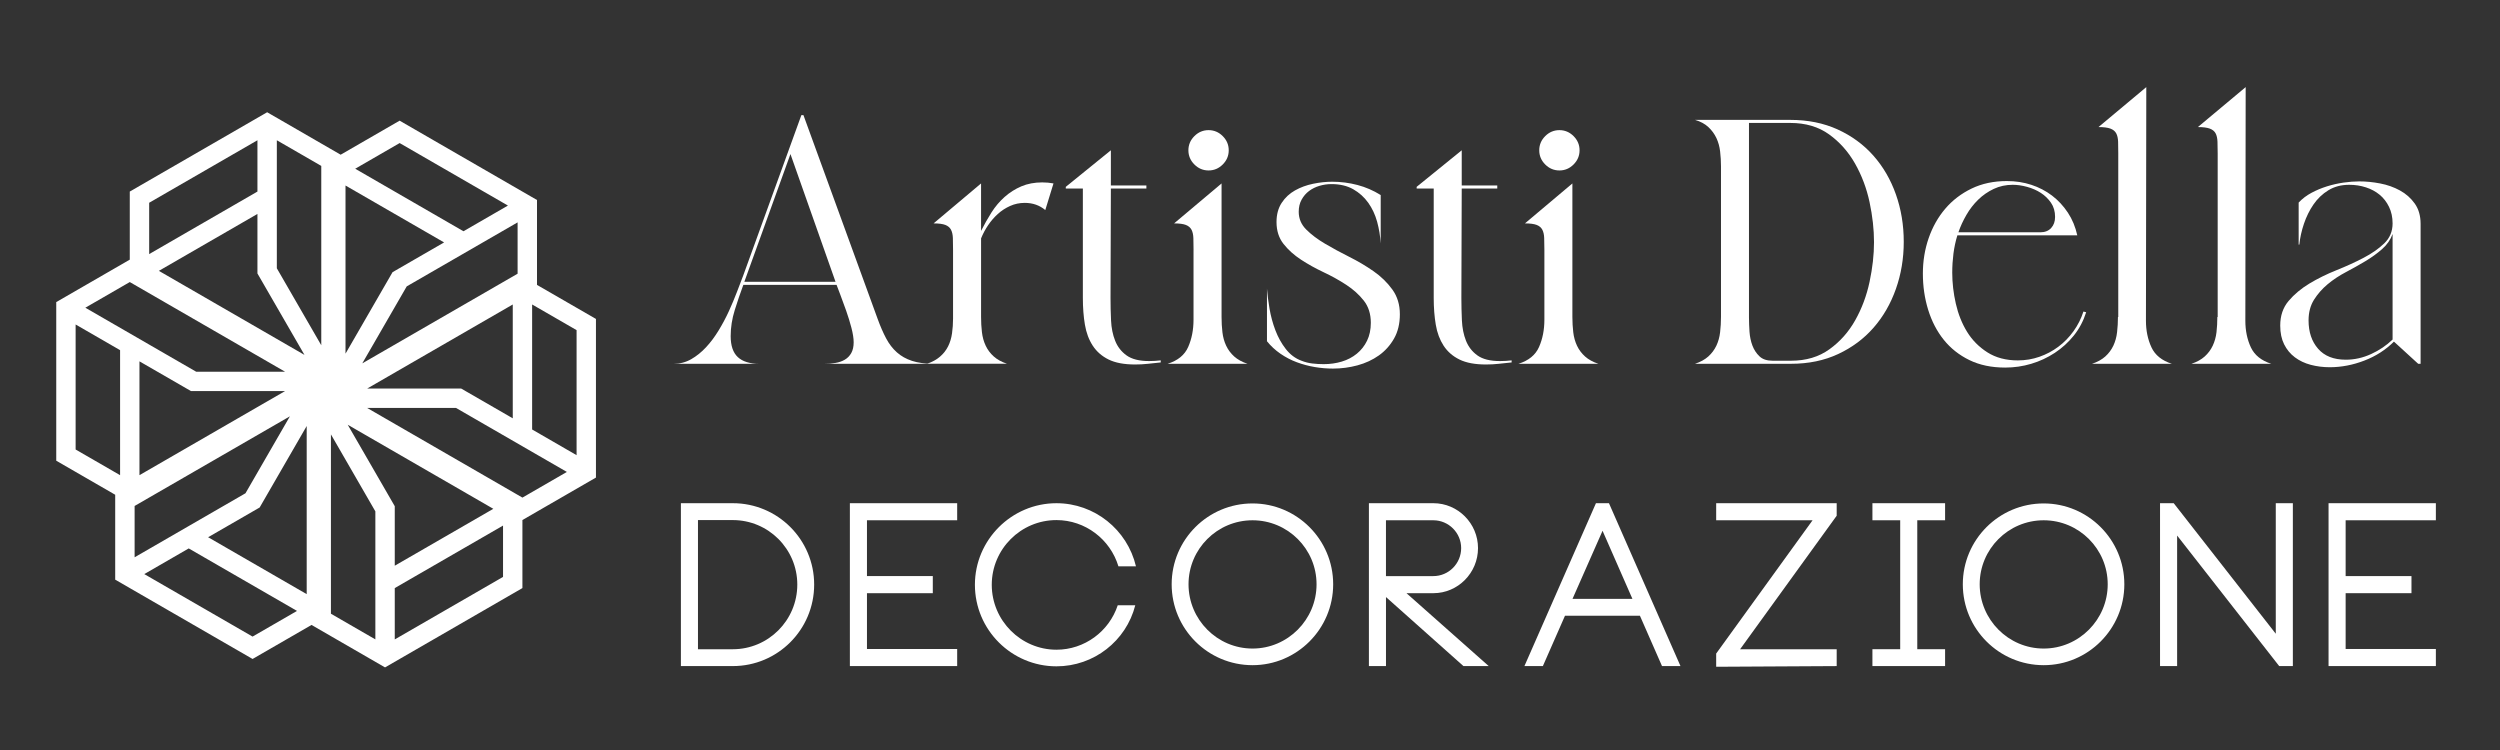 <?xml version="1.0" encoding="utf-8"?>
<!-- Generator: Adobe Illustrator 16.0.0, SVG Export Plug-In . SVG Version: 6.00 Build 0)  -->
<!DOCTYPE svg PUBLIC "-//W3C//DTD SVG 1.1//EN" "http://www.w3.org/Graphics/SVG/1.1/DTD/svg11.dtd">
<svg version="1.1" id="Calque_1" xmlns="http://www.w3.org/2000/svg" xmlns:xlink="http://www.w3.org/1999/xlink" x="0px" y="0px"
	 width="200px" height="60px" viewBox="0 0 200 60" enable-background="new 0 0 200 60" xml:space="preserve">
<rect x="0" y="0" width="200" height="60" fill="#333333" stroke="none"/>
<g>
	<path fill="#FFFFFF" d="M53.89,29.104c0.509,0,0.979-0.123,1.407-0.369c0.428-0.246,0.824-0.565,1.188-0.957
		c0.365-0.392,0.702-0.842,1.011-1.353c0.31-0.51,0.583-1.024,0.82-1.543c0.236-0.52,0.451-1.029,0.642-1.531
		c0.192-0.501,0.36-0.943,0.506-1.326L64.11,9.209h0.165l5.931,16.287c0.218,0.602,0.446,1.125,0.683,1.572s0.523,0.82,0.861,1.12
		c0.337,0.301,0.742,0.529,1.216,0.684c0.474,0.155,1.056,0.232,1.749,0.232h-8.772c0.309,0,0.605-0.022,0.888-0.068
		c0.282-0.045,0.533-0.132,0.751-0.26c0.218-0.127,0.392-0.305,0.52-0.533c0.127-0.227,0.191-0.514,0.191-0.861
		c0-0.309-0.059-0.692-0.177-1.148c-0.119-0.455-0.26-0.915-0.424-1.38c-0.164-0.464-0.319-0.888-0.465-1.271
		s-0.246-0.646-0.301-0.792h-7.46C59.228,23.429,59,24.099,58.782,24.8c-0.219,0.701-0.328,1.398-0.328,2.09
		c0,0.766,0.191,1.326,0.574,1.681c0.383,0.355,0.957,0.533,1.722,0.533H53.89z M59.547,22.545h7.296l-3.607-10.221L59.547,22.545z"
		/>
	<path fill="#FFFFFF" d="M76.244,20.003c0-0.364-0.005-0.683-0.014-0.956c-0.01-0.273-0.06-0.496-0.15-0.669
		c-0.091-0.173-0.242-0.301-0.451-0.383c-0.209-0.082-0.524-0.123-0.943-0.123l3.799-3.197v3.798
		c0.255-0.509,0.533-1.001,0.833-1.476c0.301-0.474,0.652-0.888,1.053-1.243c0.4-0.355,0.847-0.638,1.339-0.848
		c0.492-0.208,1.047-0.314,1.667-0.314c0.31,0,0.61,0.027,0.902,0.082l-0.656,2.131c-0.455-0.382-1.002-0.574-1.639-0.574
		c-0.419,0-0.811,0.082-1.175,0.246c-0.365,0.164-0.693,0.378-0.984,0.642c-0.292,0.264-0.551,0.565-0.779,0.902
		c-0.228,0.337-0.414,0.688-0.56,1.052v6.285c0,0.419,0.022,0.825,0.068,1.216c0.045,0.392,0.146,0.752,0.3,1.08
		c0.155,0.328,0.369,0.615,0.643,0.861c0.273,0.246,0.628,0.442,1.065,0.587h-6.395c0.419-0.145,0.766-0.336,1.039-0.574
		c0.273-0.236,0.487-0.51,0.642-0.82c0.155-0.31,0.26-0.656,0.314-1.039s0.082-0.774,0.082-1.175V20.003z"/>
	<path fill="#FFFFFF" d="M92.859,28.995c-0.345,0.037-0.688,0.073-1.024,0.109c-0.337,0.037-0.679,0.055-1.024,0.055
		c-0.875,0-1.581-0.132-2.119-0.396c-0.538-0.264-0.96-0.633-1.271-1.107c-0.31-0.474-0.519-1.034-0.628-1.681
		c-0.109-0.646-0.164-1.361-0.164-2.146v-8.745h-1.366v-0.137l3.607-2.925v2.815h2.841v0.247H88.87l-0.028,8.745
		c0,0.602,0.014,1.203,0.042,1.804c0.027,0.601,0.136,1.144,0.328,1.626c0.191,0.483,0.496,0.875,0.915,1.175
		c0.419,0.301,1.021,0.451,1.804,0.451c0.146,0,0.302-0.004,0.464-0.014c0.165-0.009,0.319-0.023,0.464-0.041V28.995z"/>
	<path fill="#FFFFFF" d="M95.484,20.003c0-0.364-0.004-0.683-0.014-0.956c-0.009-0.273-0.059-0.496-0.149-0.669
		c-0.091-0.173-0.242-0.301-0.452-0.383c-0.209-0.082-0.524-0.123-0.943-0.123l3.799-3.197V25.36c0,0.419,0.022,0.825,0.068,1.216
		c0.045,0.392,0.145,0.752,0.3,1.08c0.155,0.328,0.369,0.615,0.642,0.861c0.273,0.246,0.63,0.442,1.066,0.587h-6.395
		c0.819-0.255,1.371-0.706,1.652-1.353c0.283-0.646,0.424-1.371,0.424-2.173V20.003z M98.298,12.023c0,0.438-0.16,0.816-0.479,1.135
		s-0.696,0.478-1.134,0.478c-0.437,0-0.816-0.159-1.134-0.478c-0.319-0.319-0.479-0.697-0.479-1.135c0-0.437,0.16-0.814,0.479-1.134
		c0.318-0.318,0.697-0.478,1.134-0.478c0.438,0,0.815,0.16,1.134,0.478C98.139,11.209,98.298,11.586,98.298,12.023z"/>
	<path fill="#FFFFFF" d="M111.989,25.142c0,0.748-0.154,1.394-0.464,1.94c-0.311,0.547-0.717,0.998-1.216,1.353
		c-0.501,0.355-1.072,0.62-1.71,0.793c-0.638,0.172-1.293,0.259-1.967,0.259c-0.474,0-0.957-0.041-1.448-0.123
		c-0.491-0.083-0.97-0.21-1.435-0.383c-0.465-0.172-0.902-0.4-1.313-0.683c-0.409-0.282-0.77-0.615-1.078-0.998v-4.208
		c0.035,0.474,0.104,1.007,0.203,1.599c0.102,0.593,0.256,1.167,0.466,1.722s0.487,1.057,0.833,1.503
		c0.347,0.447,0.766,0.761,1.258,0.943c0.272,0.109,0.56,0.182,0.86,0.219c0.301,0.036,0.605,0.054,0.916,0.054
		c0.51,0,0.992-0.068,1.448-0.205c0.454-0.137,0.855-0.346,1.202-0.629c0.346-0.282,0.62-0.628,0.819-1.038
		c0.2-0.41,0.303-0.889,0.303-1.435c0-0.71-0.189-1.302-0.563-1.776c-0.373-0.474-0.838-0.893-1.393-1.257
		c-0.557-0.364-1.162-0.702-1.817-1.011c-0.656-0.31-1.262-0.647-1.817-1.011c-0.557-0.364-1.021-0.783-1.395-1.257
		s-0.56-1.057-0.56-1.749c0-0.602,0.137-1.112,0.41-1.531s0.628-0.751,1.065-0.997c0.438-0.247,0.92-0.424,1.448-0.534
		c0.528-0.109,1.038-0.164,1.531-0.164c0.691,0,1.365,0.087,2.021,0.26c0.657,0.173,1.276,0.441,1.86,0.806v3.88
		c-0.037-0.601-0.133-1.184-0.287-1.749c-0.156-0.564-0.393-1.07-0.712-1.517c-0.319-0.446-0.72-0.806-1.201-1.08
		c-0.484-0.273-1.063-0.41-1.736-0.41c-0.328,0-0.646,0.045-0.956,0.137c-0.311,0.091-0.588,0.228-0.834,0.41
		c-0.245,0.182-0.446,0.415-0.602,0.697s-0.231,0.606-0.231,0.97c0,0.547,0.2,1.021,0.601,1.421c0.4,0.401,0.901,0.779,1.504,1.134
		c0.601,0.355,1.248,0.706,1.939,1.052c0.692,0.346,1.339,0.729,1.94,1.148c0.601,0.419,1.103,0.907,1.504,1.462
		C111.79,23.716,111.989,24.376,111.989,25.142z"/>
	<path fill="#FFFFFF" d="M120.928,28.995c-0.348,0.037-0.688,0.073-1.026,0.109c-0.337,0.037-0.678,0.055-1.024,0.055
		c-0.875,0-1.58-0.132-2.118-0.396c-0.538-0.264-0.961-0.633-1.271-1.107c-0.308-0.474-0.519-1.034-0.627-1.681
		c-0.11-0.646-0.165-1.361-0.165-2.146v-8.745h-1.365v-0.137l3.606-2.925v2.815h2.843v0.247h-2.843l-0.028,8.745
		c0,0.602,0.016,1.203,0.042,1.804c0.028,0.601,0.137,1.144,0.327,1.626c0.193,0.483,0.497,0.875,0.916,1.175
		c0.419,0.301,1.02,0.451,1.806,0.451c0.146,0,0.299-0.004,0.464-0.014c0.163-0.009,0.317-0.023,0.465-0.041V28.995z"/>
	<path fill="#FFFFFF" d="M123.551,20.003c0-0.364-0.004-0.683-0.016-0.956c-0.008-0.273-0.058-0.496-0.149-0.669
		c-0.091-0.173-0.24-0.301-0.451-0.383c-0.208-0.082-0.522-0.123-0.941-0.123l3.797-3.197V25.36c0,0.419,0.024,0.825,0.069,1.216
		c0.046,0.392,0.146,0.752,0.3,1.08c0.156,0.328,0.369,0.615,0.643,0.861c0.273,0.246,0.629,0.442,1.067,0.587h-6.395
		c0.817-0.255,1.369-0.706,1.651-1.353c0.284-0.646,0.425-1.371,0.425-2.173V20.003z M126.365,12.023
		c0,0.438-0.16,0.816-0.479,1.135s-0.696,0.478-1.133,0.478c-0.438,0-0.815-0.159-1.135-0.478s-0.478-0.697-0.478-1.135
		c0-0.437,0.158-0.814,0.478-1.134c0.319-0.318,0.696-0.478,1.135-0.478c0.437,0,0.813,0.16,1.133,0.478
		C126.205,11.209,126.365,11.586,126.365,12.023z"/>
	<path fill="#FFFFFF" d="M137.68,13.336c0-0.419-0.024-0.825-0.07-1.216c-0.045-0.392-0.145-0.752-0.299-1.08
		c-0.156-0.328-0.369-0.619-0.643-0.875c-0.273-0.255-0.629-0.446-1.065-0.574h7.623c1.404,0,2.665,0.255,3.786,0.765
		c1.12,0.511,2.072,1.208,2.856,2.091c0.783,0.884,1.384,1.918,1.803,3.102c0.419,1.185,0.629,2.45,0.629,3.798
		c0,1.33-0.21,2.588-0.629,3.771c-0.419,1.185-1.016,2.219-1.79,3.102c-0.774,0.884-1.717,1.585-2.83,2.104
		c-1.11,0.519-2.367,0.779-3.771,0.779h-7.678c0.437-0.145,0.792-0.341,1.065-0.587c0.273-0.246,0.486-0.533,0.643-0.861
		c0.154-0.328,0.254-0.688,0.299-1.08c0.046-0.392,0.07-0.797,0.07-1.216V13.336z M139.919,25.442c0,0.328,0.015,0.693,0.041,1.094
		c0.028,0.401,0.106,0.77,0.232,1.106c0.128,0.337,0.314,0.625,0.562,0.861c0.245,0.237,0.595,0.355,1.051,0.355h1.476
		c1.204,0,2.229-0.305,3.074-0.916c0.849-0.61,1.536-1.384,2.063-2.323c0.529-0.938,0.911-1.963,1.148-3.074
		c0.236-1.111,0.355-2.168,0.355-3.17c0-1.021-0.119-2.086-0.355-3.198c-0.237-1.111-0.625-2.141-1.161-3.088
		c-0.538-0.947-1.23-1.726-2.077-2.337c-0.848-0.61-1.881-0.916-3.103-0.916h-3.307V25.442z"/>
	<path fill="#FFFFFF" d="M153.83,21.89c0-1.002,0.154-1.95,0.464-2.842c0.311-0.893,0.751-1.676,1.326-2.35
		c0.573-0.674,1.276-1.211,2.104-1.612c0.829-0.401,1.771-0.602,2.828-0.602c0.691,0,1.343,0.1,1.955,0.301
		c0.609,0.2,1.16,0.487,1.653,0.86c0.49,0.374,0.916,0.83,1.27,1.367c0.355,0.538,0.605,1.144,0.753,1.817h-9.594
		c-0.146,0.474-0.249,0.961-0.314,1.462c-0.063,0.502-0.096,1.007-0.096,1.517c0,0.82,0.096,1.649,0.287,2.487
		c0.192,0.838,0.492,1.59,0.902,2.255s0.952,1.212,1.625,1.639c0.675,0.429,1.486,0.643,2.433,0.643
		c0.602,0,1.176-0.096,1.723-0.287c0.547-0.191,1.053-0.459,1.518-0.806c0.464-0.346,0.867-0.761,1.215-1.244
		c0.345-0.482,0.609-1.006,0.792-1.571l0.219,0.055c-0.219,0.693-0.547,1.312-0.982,1.858c-0.438,0.546-0.948,1.011-1.532,1.394
		c-0.581,0.382-1.211,0.674-1.886,0.874c-0.673,0.2-1.365,0.301-2.076,0.301c-1.094,0-2.049-0.201-2.869-0.601
		s-1.504-0.943-2.051-1.626c-0.547-0.683-0.961-1.48-1.243-2.391S153.83,22.91,153.83,21.89z M161.017,14.784
		c-0.547,0-1.052,0.109-1.517,0.328c-0.465,0.219-0.879,0.506-1.243,0.861c-0.364,0.355-0.68,0.761-0.942,1.216
		c-0.265,0.456-0.479,0.92-0.642,1.394h6.558c0.364,0,0.652-0.114,0.861-0.342c0.21-0.228,0.314-0.523,0.314-0.888
		c0-0.438-0.108-0.815-0.328-1.134c-0.219-0.318-0.492-0.583-0.819-0.792c-0.328-0.209-0.692-0.369-1.094-0.478
		C161.764,14.838,161.381,14.784,161.017,14.784z"/>
	<path fill="#FFFFFF" d="M169.462,12.297c0-0.364-0.004-0.683-0.013-0.956s-0.059-0.497-0.149-0.669
		c-0.092-0.173-0.248-0.301-0.465-0.383c-0.219-0.082-0.538-0.123-0.957-0.123l3.826-3.197l-0.028,18.693
		c0,0.783,0.147,1.489,0.438,2.118c0.29,0.628,0.837,1.07,1.64,1.325h-6.395c0.437-0.145,0.792-0.341,1.065-0.587
		c0.273-0.246,0.486-0.533,0.643-0.861c0.154-0.328,0.254-0.688,0.299-1.08c0.046-0.392,0.07-0.797,0.07-1.216h0.025V12.297z"/>
	<path fill="#FFFFFF" d="M177.415,12.297c0-0.364-0.005-0.683-0.016-0.956c-0.009-0.273-0.059-0.497-0.149-0.669
		c-0.091-0.173-0.245-0.301-0.465-0.383c-0.219-0.082-0.538-0.123-0.956-0.123l3.825-3.197l-0.026,18.693
		c0,0.783,0.146,1.489,0.437,2.118c0.293,0.628,0.84,1.07,1.641,1.325h-6.395c0.438-0.145,0.792-0.341,1.065-0.587
		c0.272-0.246,0.487-0.533,0.642-0.861c0.154-0.328,0.256-0.688,0.302-1.08c0.046-0.392,0.067-0.797,0.067-1.216h0.028V12.297z"/>
	<path fill="#FFFFFF" d="M187.937,14.784c-0.638,0-1.193,0.146-1.668,0.438c-0.474,0.291-0.87,0.669-1.189,1.134
		c-0.319,0.465-0.573,0.979-0.764,1.544c-0.191,0.565-0.314,1.121-0.369,1.667h-0.054v-3.361c0.29-0.31,0.631-0.569,1.023-0.779
		c0.391-0.209,0.806-0.383,1.244-0.52c0.436-0.137,0.878-0.236,1.325-0.3c0.445-0.063,0.87-0.096,1.27-0.096
		c0.529,0,1.081,0.055,1.653,0.164c0.575,0.109,1.103,0.296,1.587,0.561c0.481,0.264,0.878,0.614,1.188,1.052
		c0.309,0.437,0.465,0.975,0.465,1.612v11.205h-0.191l-1.942-1.776c-0.655,0.656-1.442,1.162-2.362,1.516
		c-0.92,0.355-1.845,0.533-2.773,0.533c-0.529,0-1.035-0.064-1.517-0.191c-0.484-0.127-0.907-0.328-1.271-0.601
		c-0.365-0.273-0.651-0.62-0.861-1.038c-0.209-0.419-0.313-0.92-0.313-1.503c0-0.783,0.221-1.439,0.668-1.967
		c0.447-0.529,1.003-0.993,1.666-1.395c0.667-0.4,1.385-0.755,2.159-1.065c0.775-0.31,1.495-0.637,2.159-0.984
		c0.666-0.346,1.222-0.733,1.667-1.162c0.446-0.428,0.67-0.96,0.67-1.599c0-0.492-0.095-0.934-0.286-1.325
		c-0.19-0.392-0.442-0.715-0.753-0.971c-0.309-0.254-0.673-0.451-1.092-0.587C188.854,14.852,188.41,14.784,187.937,14.784z
		 M184.685,25.633c0,0.929,0.254,1.686,0.764,2.268c0.51,0.584,1.247,0.875,2.215,0.875c0.692,0,1.365-0.15,2.022-0.451
		c0.655-0.3,1.229-0.688,1.721-1.162V18.72c-0.165,0.456-0.442,0.856-0.833,1.202c-0.393,0.346-0.838,0.67-1.339,0.97
		c-0.501,0.301-1.021,0.592-1.558,0.875c-0.538,0.283-1.024,0.606-1.463,0.97c-0.437,0.365-0.801,0.779-1.094,1.244
		C184.829,24.445,184.685,24.996,184.685,25.633z"/>
</g>
<g>
	<path fill="#FFFFFF" d="M65.133,46.763c0,3.609-2.916,6.523-6.506,6.523h-4.155v-13.03h4.155
		C62.217,40.256,65.133,43.172,65.133,46.763z M63.784,46.763c0-2.845-2.314-5.157-5.158-5.157h-2.788v10.333h2.788
		C61.47,51.938,63.784,49.623,63.784,46.763z"/>
	<path fill="#FFFFFF" d="M67.99,40.256h8.584v1.366h-7.217v4.466h5.267v1.367h-5.267v4.464h7.217v1.367H67.99V40.256z"/>
	<path fill="#FFFFFF" d="M90.822,48.421c-0.729,2.86-3.317,4.885-6.305,4.885c-3.59,0-6.524-2.917-6.524-6.525
		c0-3.589,2.934-6.524,6.524-6.524c3.043,0,5.667,2.115,6.36,5.049h-1.403c-0.656-2.17-2.661-3.699-4.957-3.699
		c-2.862,0-5.176,2.332-5.176,5.175c0,2.862,2.333,5.195,5.176,5.195c2.242,0,4.209-1.459,4.902-3.555H90.822z"/>
	<path fill="#FFFFFF" d="M106.654,46.743c0,3.572-2.898,6.471-6.451,6.471c-3.571,0-6.47-2.898-6.47-6.471
		c0-3.571,2.898-6.468,6.47-6.468C103.756,40.275,106.654,43.172,106.654,46.743z M105.324,46.743c0-2.825-2.298-5.121-5.121-5.121
		c-2.825,0-5.121,2.296-5.121,5.121s2.296,5.141,5.121,5.141C103.026,51.884,105.324,49.568,105.324,46.743z"/>
	<path fill="#FFFFFF" d="M112.518,47.455l6.579,5.831h-2.022l-6.197-5.521v5.521h-1.366v-13.03h5.157
		c1.969,0,3.572,1.623,3.572,3.591c0,1.985-1.604,3.608-3.572,3.608H112.518z M110.877,46.088h3.791
		c1.222,0,2.225-1.002,2.225-2.241c0-1.222-1.003-2.225-2.225-2.225h-3.791V46.088z"/>
	<path fill="#FFFFFF" d="M128.717,40.256l5.722,13.03h-1.478l-1.767-4.027h-5.995l-1.769,4.027h-1.476l5.722-13.03H128.717z
		 M130.594,47.911l-2.39-5.449l-2.404,5.449H130.594z"/>
	<path fill="#FFFFFF" d="M146.935,41.258l-7.727,10.681h7.727v1.348l-9.641,0.054v-1.057l7.71-10.661h-7.71v-1.366h9.641V41.258z"/>
	<path fill="#FFFFFF" d="M153.382,41.622v10.316h2.225v1.348h-5.813v-1.348h2.222V41.622h-2.222v-1.366h5.813v1.366H153.382z"/>
	<path fill="#FFFFFF" d="M169.947,46.743c0,3.572-2.899,6.471-6.451,6.471c-3.572,0-6.471-2.898-6.471-6.471
		c0-3.571,2.898-6.468,6.471-6.468C167.048,40.275,169.947,43.172,169.947,46.743z M168.617,46.743c0-2.825-2.298-5.121-5.121-5.121
		c-2.825,0-5.121,2.296-5.121,5.121s2.296,5.141,5.121,5.141C166.319,51.884,168.617,49.568,168.617,46.743z"/>
	<path fill="#FFFFFF" d="M182.062,40.256h1.367v13.03h-1.094l-8.165-10.442v10.442h-1.367v-13.03h1.094l8.165,10.443V40.256z"/>
	<path fill="#FFFFFF" d="M186.284,40.256h8.585v1.366h-7.218v4.466h5.267v1.367h-5.267v4.464h7.218v1.367h-8.585V40.256z"/>
</g>
<path fill="#FFFFFF" d="M20.595,11.22l-8.661,5v4.107l8.661-5.002V11.22z M25.702,27.621V13.273l-3.555-2.052v10.242L25.702,27.621z
	 M40.634,16.446l-8.662-5.001l-3.556,2.054l8.661,5.001L40.634,16.446z M28.983,29.069l12.425-7.173V17.79l-8.87,5.121
	L28.983,29.069z M27.641,14.842v13.45l3.763-6.518l4.123-2.38L27.641,14.842z M46.127,36.414V26.411l-3.557-2.053v10.001
	L46.127,36.414z M29.37,32.635l12.424,7.173l3.556-2.053l-8.869-5.12H29.37z M41.02,24.359l-11.648,6.726h7.525l4.124,2.38V24.359z
	 M31.581,51.153l8.662-5v-4.107l-8.662,5V51.153z M26.474,34.751v14.347l3.555,2.053V40.91L26.474,34.751z M39.466,40.705
	l-11.648-6.726l3.763,6.517v4.761L39.466,40.705z M11.542,45.927l8.663,5l3.555-2.053l-8.662-5L11.542,45.927z M23.193,33.304
	l-12.424,7.173v4.106l8.869-5.122L23.193,33.304z M24.536,47.531v-13.45l-3.763,6.518l-4.123,2.379L24.536,47.531z M9.218,39.582
	L4.5,36.857v-12.69l5.879-3.394l0.003,0v-5.448l10.99-6.345l5.879,3.396v0.002l4.718-2.724L42.96,16v6.789l-0.002,0.002l4.718,2.724
	v12.69l-5.879,3.395L41.793,41.6v5.446l-10.99,6.347l-5.879-3.396v-0.003l-4.718,2.724l-10.99-6.346v-6.788L9.218,39.582z
	 M6.05,25.959l0,10.001l3.557,2.054V28.013L6.05,25.959z M22.807,29.738l-12.424-7.174l-3.556,2.053l8.868,5.121H22.807z
	 M11.157,38.013l11.647-6.726H15.28l-4.123-2.379V38.013z M12.71,21.668l11.648,6.725l-3.763-6.517v-4.761L12.71,21.668z"/>
<g>
	<path fill="#F7AD28" d="M54.007,92.129c0.509,0,0.979-0.123,1.407-0.369c0.428-0.245,0.824-0.564,1.188-0.956
		c0.365-0.392,0.702-0.843,1.011-1.353c0.31-0.51,0.583-1.025,0.82-1.544c0.236-0.52,0.451-1.029,0.642-1.53
		c0.192-0.502,0.36-0.943,0.506-1.326l4.646-12.816h0.165l5.931,16.287c0.218,0.602,0.446,1.125,0.683,1.572
		c0.237,0.445,0.523,0.819,0.861,1.119c0.337,0.302,0.742,0.529,1.216,0.684c0.474,0.156,1.056,0.232,1.749,0.232h-8.772
		c0.309,0,0.605-0.022,0.888-0.068c0.282-0.045,0.533-0.132,0.751-0.26c0.218-0.127,0.392-0.305,0.52-0.533
		c0.127-0.227,0.191-0.514,0.191-0.86c0-0.31-0.059-0.692-0.177-1.147c-0.119-0.455-0.26-0.916-0.424-1.381
		c-0.164-0.464-0.319-0.888-0.465-1.27c-0.146-0.383-0.246-0.646-0.301-0.793h-7.46c-0.237,0.638-0.464,1.307-0.683,2.009
		c-0.219,0.701-0.328,1.398-0.328,2.09c0,0.766,0.191,1.326,0.574,1.681c0.383,0.355,0.957,0.533,1.722,0.533H54.007z M59.665,85.57
		h7.296L63.354,75.35L59.665,85.57z"/>
	<path fill="#F7AD28" d="M76.361,83.028c0-0.364-0.005-0.683-0.014-0.956c-0.01-0.273-0.06-0.496-0.15-0.67
		c-0.091-0.173-0.242-0.301-0.451-0.383c-0.209-0.081-0.524-0.123-0.943-0.123l3.799-3.197v3.799
		c0.255-0.51,0.533-1.002,0.833-1.476c0.301-0.474,0.652-0.888,1.053-1.243c0.4-0.355,0.847-0.638,1.339-0.848
		c0.492-0.209,1.047-0.314,1.667-0.314c0.31,0,0.61,0.027,0.902,0.082l-0.656,2.132c-0.455-0.382-1.002-0.573-1.639-0.573
		c-0.419,0-0.811,0.082-1.175,0.246c-0.365,0.164-0.693,0.377-0.984,0.642c-0.292,0.265-0.551,0.565-0.779,0.901
		c-0.228,0.338-0.414,0.688-0.56,1.053v6.285c0,0.42,0.022,0.824,0.068,1.217c0.045,0.392,0.146,0.752,0.3,1.079
		c0.155,0.328,0.369,0.615,0.643,0.86c0.273,0.246,0.628,0.443,1.065,0.588h-6.395c0.419-0.145,0.766-0.336,1.039-0.574
		c0.273-0.236,0.487-0.51,0.642-0.819s0.26-0.655,0.314-1.038s0.082-0.775,0.082-1.176V83.028z"/>
	<path fill="#F7AD28" d="M92.977,92.02c-0.345,0.037-0.688,0.073-1.024,0.109c-0.337,0.037-0.679,0.055-1.024,0.055
		c-0.875,0-1.581-0.131-2.119-0.396c-0.538-0.264-0.96-0.633-1.271-1.106S87.02,89.646,86.91,89s-0.164-1.361-0.164-2.146v-8.745
		H85.38v-0.137l3.607-2.924v2.814h2.841v0.246h-2.841l-0.028,8.745c0,0.602,0.014,1.202,0.042,1.804
		c0.027,0.602,0.136,1.144,0.328,1.627c0.191,0.482,0.496,0.874,0.915,1.174c0.419,0.301,1.021,0.451,1.804,0.451
		c0.146,0,0.302-0.004,0.464-0.014c0.165-0.009,0.319-0.022,0.464-0.041V92.02z"/>
	<path fill="#F7AD28" d="M95.601,83.028c0-0.364-0.004-0.683-0.014-0.956c-0.009-0.273-0.059-0.496-0.149-0.67
		c-0.091-0.173-0.242-0.301-0.452-0.383c-0.209-0.081-0.524-0.123-0.943-0.123l3.799-3.197v10.686c0,0.42,0.022,0.824,0.068,1.217
		c0.045,0.392,0.145,0.752,0.3,1.079c0.155,0.328,0.369,0.615,0.642,0.86c0.273,0.246,0.63,0.443,1.066,0.588h-6.395
		c0.819-0.255,1.371-0.705,1.652-1.353c0.283-0.646,0.424-1.37,0.424-2.173V83.028z M98.416,75.049c0,0.438-0.16,0.815-0.479,1.135
		c-0.319,0.318-0.696,0.478-1.134,0.478c-0.437,0-0.816-0.159-1.134-0.478c-0.319-0.319-0.479-0.697-0.479-1.135
		s0.16-0.814,0.479-1.135c0.318-0.318,0.697-0.478,1.134-0.478c0.438,0,0.815,0.159,1.134,0.478
		C98.256,74.234,98.416,74.611,98.416,75.049z"/>
	<path fill="#F7AD28" d="M112.106,88.166c0,0.748-0.154,1.395-0.464,1.941c-0.311,0.547-0.717,0.997-1.216,1.352
		c-0.501,0.355-1.072,0.62-1.71,0.793s-1.293,0.26-1.967,0.26c-0.474,0-0.957-0.041-1.448-0.123s-0.97-0.209-1.435-0.383
		c-0.465-0.172-0.902-0.4-1.313-0.684c-0.409-0.281-0.77-0.614-1.078-0.997v-4.208c0.035,0.474,0.104,1.006,0.203,1.598
		c0.102,0.594,0.256,1.167,0.466,1.723s0.487,1.057,0.833,1.503c0.347,0.446,0.766,0.761,1.258,0.942
		c0.272,0.109,0.56,0.183,0.86,0.219c0.301,0.037,0.605,0.055,0.916,0.055c0.51,0,0.992-0.068,1.448-0.205
		c0.454-0.137,0.855-0.346,1.202-0.629c0.346-0.281,0.62-0.628,0.819-1.037c0.2-0.41,0.303-0.889,0.303-1.436
		c0-0.711-0.189-1.303-0.563-1.776s-0.838-0.893-1.393-1.257c-0.557-0.364-1.162-0.701-1.817-1.012
		c-0.656-0.31-1.262-0.646-1.817-1.011c-0.557-0.364-1.021-0.783-1.395-1.257s-0.56-1.057-0.56-1.749c0-0.602,0.137-1.112,0.41-1.53
		c0.273-0.42,0.628-0.752,1.065-0.998s0.92-0.424,1.448-0.533s1.038-0.164,1.531-0.164c0.691,0,1.365,0.088,2.021,0.26
		c0.657,0.174,1.276,0.441,1.86,0.807v3.881c-0.037-0.602-0.133-1.184-0.287-1.75c-0.156-0.563-0.393-1.069-0.712-1.516
		s-0.72-0.807-1.201-1.08c-0.484-0.273-1.063-0.41-1.736-0.41c-0.328,0-0.646,0.046-0.956,0.137
		c-0.311,0.092-0.588,0.229-0.834,0.41c-0.245,0.182-0.446,0.415-0.602,0.697s-0.231,0.605-0.231,0.97
		c0,0.547,0.2,1.021,0.601,1.421c0.4,0.401,0.901,0.779,1.504,1.135c0.601,0.355,1.248,0.705,1.939,1.052
		c0.692,0.347,1.339,0.729,1.94,1.147c0.601,0.42,1.103,0.907,1.504,1.463S112.106,87.401,112.106,88.166z"/>
	<path fill="#F7AD28" d="M121.045,92.02c-0.348,0.037-0.688,0.073-1.026,0.109c-0.337,0.037-0.678,0.055-1.024,0.055
		c-0.875,0-1.58-0.131-2.118-0.396c-0.538-0.264-0.961-0.633-1.271-1.106c-0.308-0.474-0.519-1.034-0.627-1.681
		c-0.11-0.646-0.165-1.361-0.165-2.146v-8.745h-1.365v-0.137l3.606-2.924v2.814h2.843v0.246h-2.843l-0.028,8.745
		c0,0.602,0.016,1.202,0.042,1.804c0.028,0.602,0.137,1.144,0.327,1.627c0.193,0.482,0.497,0.874,0.916,1.174
		c0.419,0.301,1.02,0.451,1.806,0.451c0.146,0,0.299-0.004,0.464-0.014c0.163-0.009,0.317-0.022,0.465-0.041V92.02z"/>
	<path fill="#F7AD28" d="M123.668,83.028c0-0.364-0.004-0.683-0.016-0.956c-0.008-0.273-0.058-0.496-0.149-0.67
		c-0.091-0.173-0.24-0.301-0.451-0.383c-0.208-0.081-0.522-0.123-0.941-0.123l3.797-3.197v10.686c0,0.42,0.024,0.824,0.069,1.217
		c0.046,0.392,0.146,0.752,0.3,1.079c0.156,0.328,0.369,0.615,0.643,0.86c0.273,0.246,0.629,0.443,1.067,0.588h-6.395
		c0.817-0.255,1.369-0.705,1.651-1.353c0.284-0.646,0.425-1.37,0.425-2.173V83.028z M126.482,75.049c0,0.438-0.16,0.815-0.479,1.135
		c-0.319,0.318-0.696,0.478-1.133,0.478c-0.438,0-0.815-0.159-1.135-0.478c-0.319-0.319-0.478-0.697-0.478-1.135
		s0.158-0.814,0.478-1.135c0.319-0.318,0.696-0.478,1.135-0.478c0.437,0,0.813,0.159,1.133,0.478
		C126.322,74.234,126.482,74.611,126.482,75.049z"/>
	<path fill="#F7AD28" d="M137.797,76.361c0-0.42-0.024-0.825-0.07-1.217c-0.045-0.392-0.145-0.752-0.299-1.08
		c-0.156-0.328-0.369-0.618-0.643-0.874c-0.273-0.255-0.629-0.446-1.065-0.573h7.623c1.404,0,2.665,0.255,3.786,0.764
		c1.12,0.512,2.072,1.208,2.856,2.092c0.783,0.884,1.384,1.918,1.803,3.102c0.419,1.185,0.629,2.45,0.629,3.799
		c0,1.33-0.21,2.588-0.629,3.771s-1.016,2.219-1.79,3.102c-0.774,0.884-1.717,1.585-2.83,2.104c-1.11,0.52-2.367,0.779-3.771,0.779
		h-7.678c0.437-0.145,0.792-0.342,1.065-0.588c0.273-0.245,0.486-0.532,0.643-0.86c0.154-0.327,0.254-0.688,0.299-1.079
		c0.046-0.393,0.07-0.797,0.07-1.217V76.361z M140.036,88.467c0,0.328,0.015,0.693,0.041,1.094c0.028,0.4,0.106,0.77,0.232,1.106
		c0.128,0.337,0.314,0.624,0.562,0.86c0.245,0.238,0.595,0.355,1.051,0.355h1.476c1.204,0,2.229-0.305,3.074-0.915
		c0.849-0.61,1.536-1.384,2.063-2.323c0.529-0.938,0.911-1.963,1.148-3.074c0.236-1.111,0.355-2.168,0.355-3.17
		c0-1.021-0.119-2.086-0.355-3.197c-0.237-1.111-0.625-2.141-1.161-3.088c-0.538-0.947-1.23-1.727-2.077-2.338
		c-0.848-0.609-1.881-0.915-3.103-0.915h-3.307V88.467z"/>
	<path fill="#F7AD28" d="M153.947,84.914c0-1.002,0.154-1.949,0.464-2.842c0.311-0.893,0.751-1.676,1.326-2.35
		c0.573-0.674,1.276-1.212,2.104-1.613c0.829-0.4,1.771-0.602,2.828-0.602c0.691,0,1.343,0.101,1.955,0.301
		c0.609,0.201,1.16,0.488,1.653,0.861c0.49,0.373,0.916,0.829,1.27,1.366c0.355,0.538,0.605,1.144,0.753,1.817h-9.594
		c-0.146,0.475-0.249,0.961-0.314,1.462c-0.063,0.502-0.096,1.007-0.096,1.517c0,0.82,0.096,1.649,0.287,2.487
		c0.192,0.839,0.492,1.59,0.902,2.255s0.952,1.212,1.625,1.639c0.675,0.43,1.486,0.643,2.433,0.643c0.602,0,1.176-0.096,1.723-0.287
		c0.547-0.19,1.053-0.459,1.518-0.806c0.464-0.346,0.867-0.761,1.215-1.243c0.345-0.482,0.609-1.006,0.792-1.572l0.219,0.055
		c-0.219,0.693-0.547,1.313-0.982,1.859c-0.438,0.546-0.948,1.011-1.532,1.394c-0.581,0.382-1.211,0.674-1.886,0.874
		c-0.673,0.2-1.365,0.301-2.076,0.301c-1.094,0-2.049-0.201-2.869-0.602s-1.504-0.942-2.051-1.626
		c-0.547-0.683-0.961-1.479-1.243-2.392C154.088,86.9,153.947,85.936,153.947,84.914z M161.134,77.809
		c-0.547,0-1.052,0.109-1.517,0.328s-0.879,0.506-1.243,0.861s-0.68,0.761-0.942,1.216c-0.265,0.456-0.479,0.921-0.642,1.394h6.558
		c0.364,0,0.652-0.113,0.861-0.342c0.21-0.227,0.314-0.523,0.314-0.888c0-0.438-0.108-0.815-0.328-1.134
		c-0.219-0.318-0.492-0.583-0.819-0.793c-0.328-0.209-0.692-0.369-1.094-0.479S161.498,77.809,161.134,77.809z"/>
	<path fill="#F7AD28" d="M169.579,75.322c0-0.364-0.004-0.684-0.013-0.957s-0.059-0.496-0.149-0.669
		c-0.092-0.173-0.248-0.301-0.465-0.383c-0.219-0.082-0.538-0.123-0.957-0.123l3.826-3.197l-0.028,18.692
		c0,0.783,0.147,1.49,0.438,2.118c0.29,0.628,0.837,1.07,1.64,1.325h-6.395c0.437-0.145,0.792-0.342,1.065-0.588
		c0.273-0.245,0.486-0.532,0.643-0.86c0.154-0.327,0.254-0.688,0.299-1.079c0.046-0.393,0.07-0.797,0.07-1.217h0.025V75.322z"/>
	<path fill="#F7AD28" d="M177.532,75.322c0-0.364-0.005-0.684-0.016-0.957c-0.009-0.273-0.059-0.496-0.149-0.669
		s-0.245-0.301-0.465-0.383c-0.219-0.082-0.538-0.123-0.956-0.123l3.825-3.197l-0.026,18.692c0,0.783,0.146,1.49,0.437,2.118
		c0.293,0.628,0.84,1.07,1.641,1.325h-6.395c0.438-0.145,0.792-0.342,1.065-0.588c0.272-0.245,0.487-0.532,0.642-0.86
		c0.154-0.327,0.256-0.688,0.302-1.079c0.046-0.393,0.067-0.797,0.067-1.217h0.028V75.322z"/>
	<path fill="#F7AD28" d="M188.054,77.809c-0.638,0-1.193,0.146-1.668,0.438c-0.474,0.291-0.87,0.67-1.189,1.135
		s-0.573,0.979-0.764,1.543c-0.191,0.565-0.314,1.121-0.369,1.668h-0.054V79.23c0.29-0.311,0.631-0.569,1.023-0.779
		c0.391-0.209,0.806-0.383,1.244-0.52c0.436-0.137,0.878-0.236,1.325-0.301c0.445-0.063,0.87-0.096,1.27-0.096
		c0.529,0,1.081,0.056,1.653,0.164c0.575,0.109,1.103,0.297,1.587,0.561c0.481,0.265,0.878,0.615,1.188,1.053
		c0.309,0.437,0.465,0.975,0.465,1.611v11.205h-0.191l-1.942-1.775c-0.655,0.655-1.442,1.161-2.362,1.516
		c-0.92,0.355-1.845,0.533-2.773,0.533c-0.529,0-1.035-0.064-1.517-0.191c-0.484-0.127-0.907-0.328-1.271-0.602
		c-0.365-0.273-0.651-0.619-0.861-1.037c-0.209-0.42-0.313-0.92-0.313-1.504c0-0.783,0.221-1.439,0.668-1.967
		c0.447-0.529,1.003-0.994,1.666-1.395c0.667-0.4,1.385-0.756,2.159-1.066c0.775-0.309,1.495-0.637,2.159-0.983
		c0.666-0.346,1.222-0.733,1.667-1.161c0.446-0.428,0.67-0.961,0.67-1.6c0-0.492-0.095-0.934-0.286-1.324
		c-0.19-0.393-0.442-0.715-0.753-0.971c-0.309-0.255-0.673-0.451-1.092-0.588C188.972,77.877,188.527,77.809,188.054,77.809z
		 M184.802,88.658c0,0.93,0.254,1.686,0.764,2.268c0.51,0.584,1.247,0.875,2.215,0.875c0.692,0,1.365-0.15,2.022-0.451
		c0.655-0.3,1.229-0.688,1.721-1.161v-8.444c-0.165,0.456-0.442,0.857-0.833,1.203c-0.393,0.346-0.838,0.67-1.339,0.97
		c-0.501,0.301-1.021,0.593-1.558,0.874c-0.538,0.283-1.024,0.606-1.463,0.971c-0.437,0.364-0.801,0.779-1.094,1.243
		C184.946,87.47,184.802,88.021,184.802,88.658z"/>
</g>
<g>
	<path fill="#D6AC69" d="M65.25,109.787c0,3.609-2.916,6.523-6.506,6.523h-4.155v-13.029h4.155
		C62.334,103.281,65.25,106.197,65.25,109.787z M63.901,109.787c0-2.844-2.314-5.156-5.158-5.156h-2.788v10.332h2.788
		C61.587,114.963,63.901,112.648,63.901,109.787z"/>
	<path fill="#D6AC69" d="M68.107,103.281h8.584v1.365h-7.217v4.467h5.267v1.367h-5.267v4.463h7.217v1.367h-8.584V103.281z"/>
	<path fill="#D6AC69" d="M90.939,111.445c-0.729,2.861-3.317,4.885-6.305,4.885c-3.59,0-6.524-2.916-6.524-6.525
		c0-3.588,2.934-6.523,6.524-6.523c3.043,0,5.667,2.115,6.36,5.049H89.59c-0.656-2.17-2.661-3.699-4.957-3.699
		c-2.862,0-5.176,2.332-5.176,5.174c0,2.863,2.333,5.195,5.176,5.195c2.242,0,4.209-1.459,4.902-3.555H90.939z"/>
	<path fill="#D6AC69" d="M106.771,109.768c0,3.572-2.898,6.471-6.451,6.471c-3.571,0-6.47-2.898-6.47-6.471
		c0-3.57,2.898-6.467,6.47-6.467C103.873,103.301,106.771,106.197,106.771,109.768z M105.441,109.768
		c0-2.824-2.298-5.121-5.121-5.121c-2.825,0-5.121,2.297-5.121,5.121c0,2.826,2.296,5.141,5.121,5.141
		C103.144,114.908,105.441,112.594,105.441,109.768z"/>
	<path fill="#D6AC69" d="M112.635,110.48l6.579,5.83h-2.022l-6.197-5.52v5.52h-1.366v-13.029h5.157c1.969,0,3.572,1.623,3.572,3.59
		c0,1.986-1.604,3.609-3.572,3.609H112.635z M110.994,109.113h3.791c1.222,0,2.225-1.002,2.225-2.242
		c0-1.221-1.003-2.225-2.225-2.225h-3.791V109.113z"/>
	<path fill="#D6AC69" d="M128.834,103.281l5.722,13.029h-1.478l-1.767-4.027h-5.995l-1.769,4.027h-1.476l5.722-13.029H128.834z
		 M130.711,110.936l-2.39-5.449l-2.404,5.449H130.711z"/>
	<path fill="#D6AC69" d="M147.052,104.283l-7.727,10.68h7.727v1.348l-9.641,0.055v-1.057l7.71-10.662h-7.71v-1.365h9.641V104.283z"
		/>
	<path fill="#D6AC69" d="M153.499,104.646v10.316h2.225v1.348h-5.813v-1.348h2.222v-10.316h-2.222v-1.365h5.813v1.365H153.499z"/>
	<path fill="#D6AC69" d="M170.064,109.768c0,3.572-2.899,6.471-6.451,6.471c-3.572,0-6.471-2.898-6.471-6.471
		c0-3.57,2.898-6.467,6.471-6.467C167.165,103.301,170.064,106.197,170.064,109.768z M168.734,109.768
		c0-2.824-2.298-5.121-5.121-5.121c-2.825,0-5.121,2.297-5.121,5.121c0,2.826,2.296,5.141,5.121,5.141
		C166.437,114.908,168.734,112.594,168.734,109.768z"/>
	<path fill="#D6AC69" d="M182.179,103.281h1.367v13.029h-1.094l-8.165-10.441v10.441h-1.367v-13.029h1.094l8.165,10.443V103.281z"/>
	<path fill="#D6AC69" d="M186.401,103.281h8.585v1.365h-7.218v4.467h5.267v1.367h-5.267v4.463h7.218v1.367h-8.585V103.281z"/>
</g>
<path fill="#F7AD28" d="M20.712,74.244l-8.661,5.001v4.107l8.661-5.002V74.244z M25.819,90.646V76.299l-3.555-2.053v10.242
	L25.819,90.646z M40.751,79.471l-8.662-5.001l-3.556,2.054l8.661,5.002L40.751,79.471z M29.1,92.094l12.425-7.174v-4.105
	l-8.87,5.121L29.1,92.094z M27.758,77.867v13.449l3.763-6.518l4.123-2.379L27.758,77.867z M46.244,99.439V89.436l-3.557-2.053
	v10.002L46.244,99.439z M29.487,95.66l12.424,7.172l3.556-2.053l-8.869-5.119H29.487z M41.137,87.385l-11.648,6.725h7.525
	l4.124,2.381V87.385z M31.698,114.178l8.662-5v-4.107l-8.662,5V114.178z M26.591,97.775v14.348l3.555,2.053v-10.24L26.591,97.775z
	 M39.583,103.73l-11.648-6.727l3.763,6.518v4.76L39.583,103.73z M11.66,108.951l8.663,5l3.555-2.053l-8.662-5L11.66,108.951z
	 M23.311,96.328l-12.424,7.174v4.105l8.869-5.121L23.311,96.328z M24.653,110.557V97.105l-3.763,6.518l-4.123,2.379L24.653,110.557z
	 M9.335,102.607l-4.718-2.725V87.191l5.879-3.393H10.5v-5.448l10.99-6.345l5.879,3.396v0.002l4.718-2.724l10.99,6.346v6.789
	l-0.002,0.002l4.718,2.725v12.689l-5.879,3.395h-0.003v5.445l-10.99,6.348l-5.879-3.396v-0.002l-4.718,2.723l-10.99-6.346v-6.787
	L9.335,102.607z M6.167,88.984l0,10.002l3.557,2.053V91.037L6.167,88.984z M22.924,92.764L10.5,85.59l-3.556,2.053l8.868,5.121
	H22.924z M11.274,101.037l11.647-6.725h-7.524l-4.123-2.38V101.037z M12.827,84.693l11.648,6.725l-3.763-6.516v-4.762L12.827,84.693
	z"/>
</svg>
